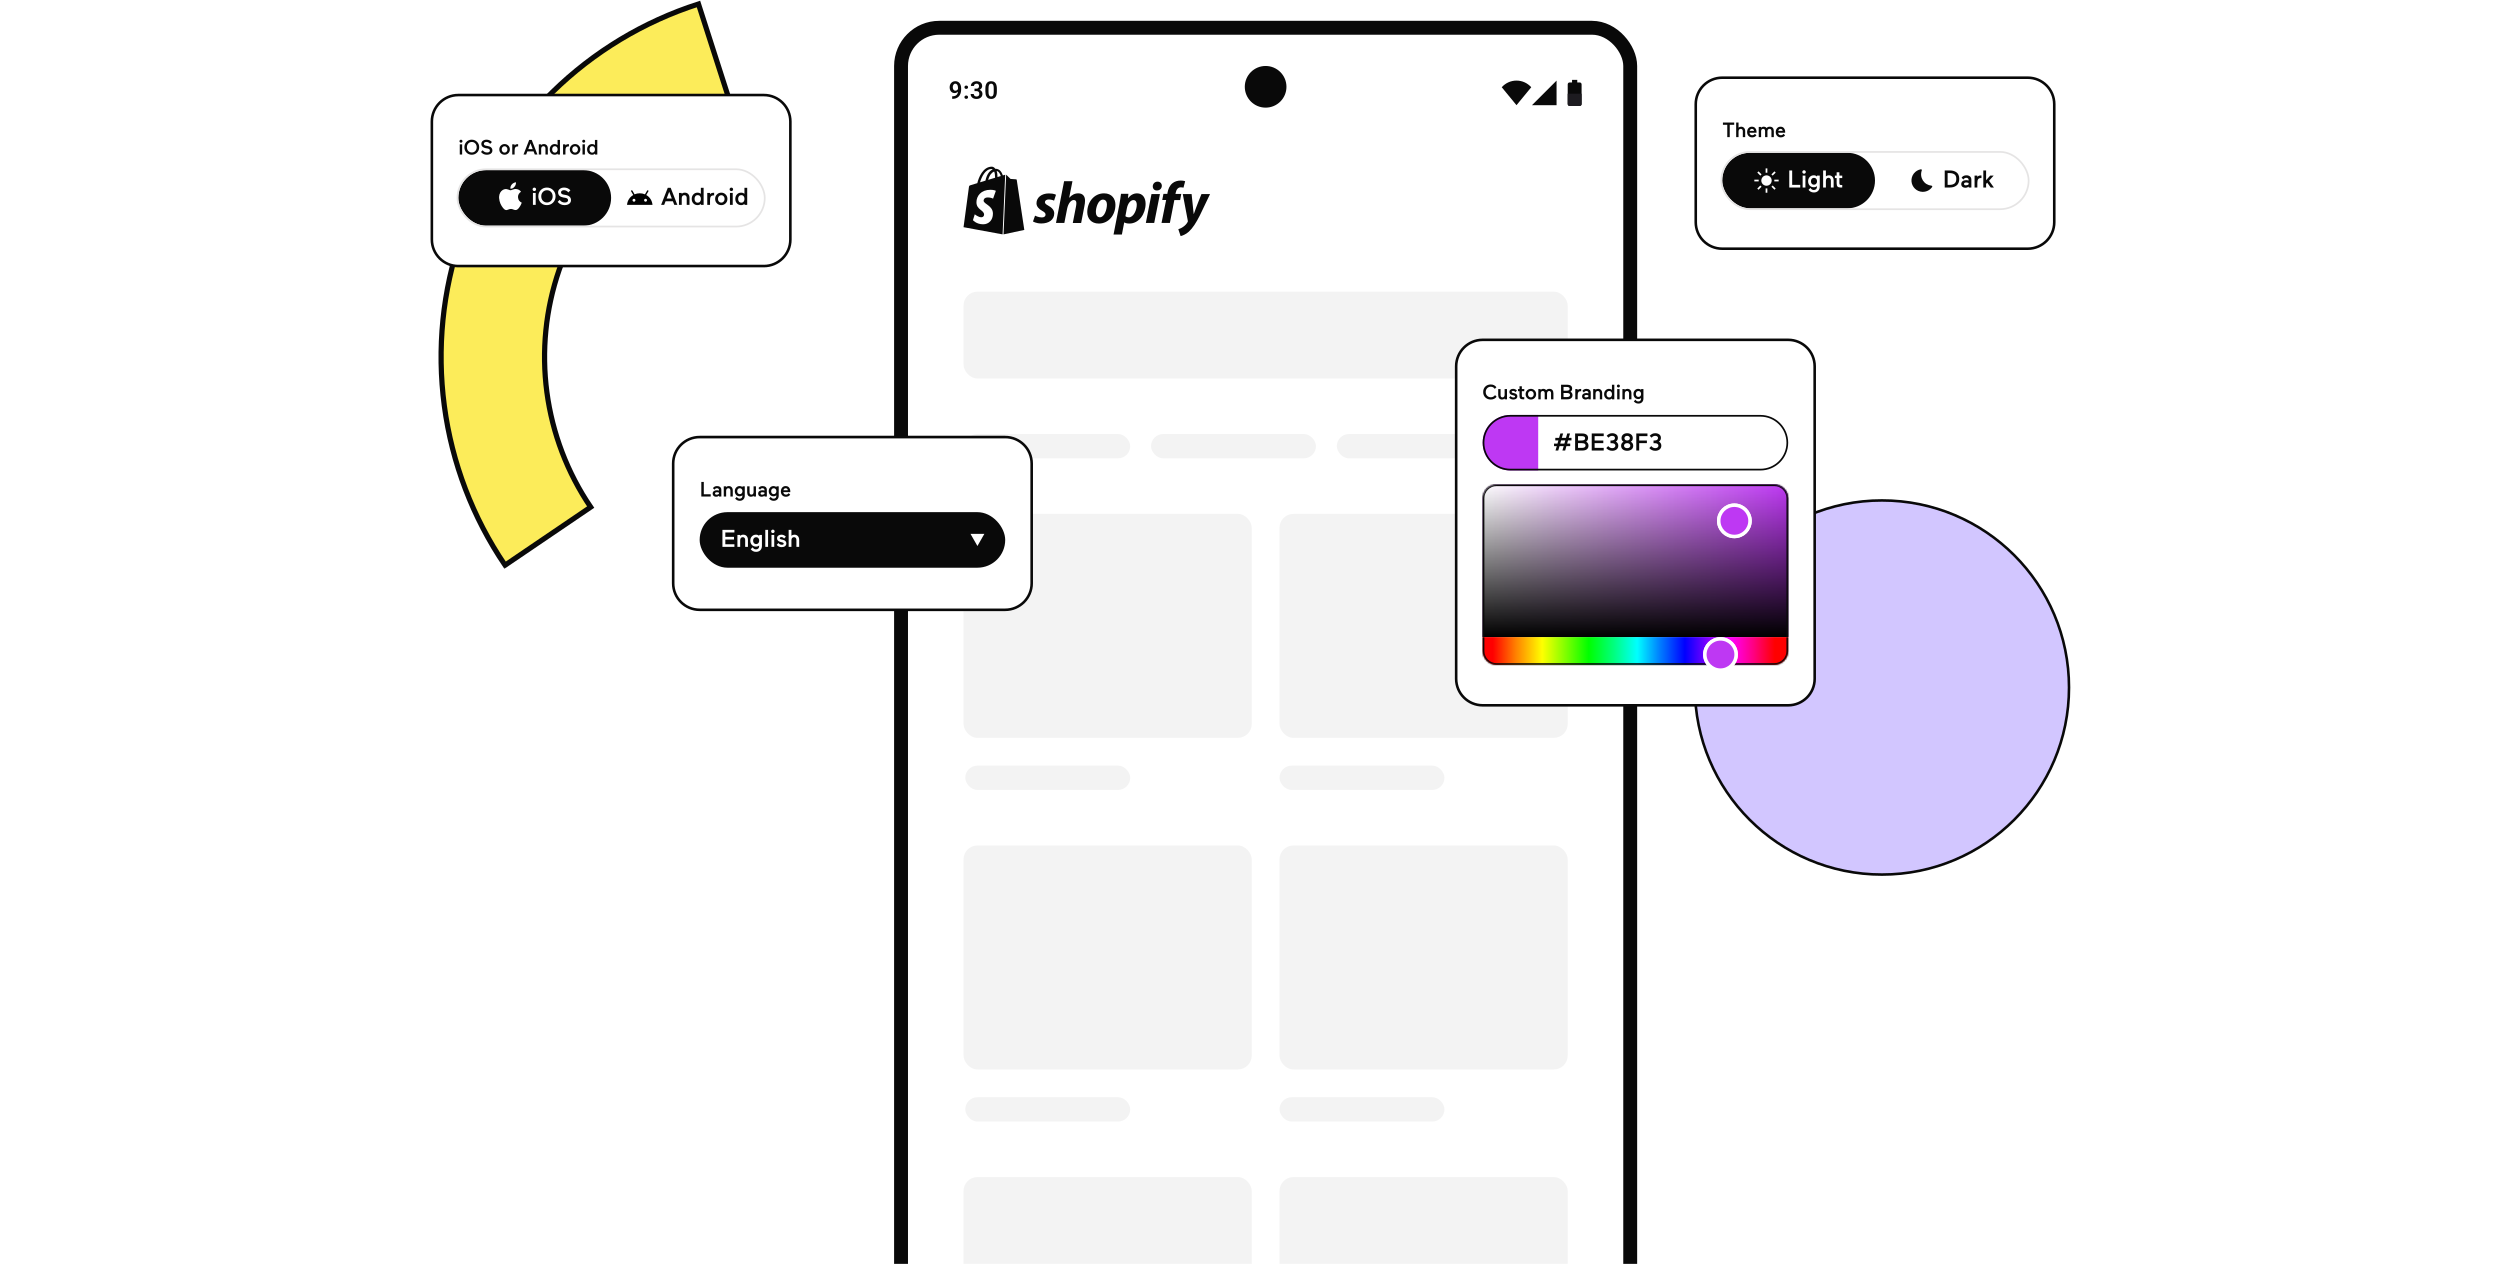 <svg width="1440" height="728" viewBox="0 0 1440 728" fill="none" xmlns="http://www.w3.org/2000/svg">
<g clip-path="url(#clip0_9143_194966)">
<g clip-path="url(#clip1_9143_194966)">
<rect x="523" y="20" width="412" height="892" rx="18" fill="white"/>
<path d="M548.463 55.462H548.593C549.181 55.462 549.677 55.387 550.083 55.236C550.493 55.086 550.824 54.874 551.074 54.601C551.329 54.323 551.514 53.992 551.628 53.609C551.746 53.222 551.806 52.794 551.806 52.324V50.52C551.806 50.137 551.767 49.802 551.689 49.515C551.612 49.223 551.503 48.979 551.361 48.783C551.225 48.587 551.063 48.441 550.876 48.346C550.689 48.245 550.489 48.195 550.274 48.195C550.037 48.195 549.828 48.25 549.646 48.359C549.463 48.469 549.308 48.619 549.181 48.81C549.058 48.997 548.962 49.214 548.894 49.46C548.83 49.706 548.798 49.966 548.798 50.239C548.798 50.504 548.827 50.757 548.887 50.998C548.951 51.24 549.044 51.454 549.167 51.641C549.295 51.828 549.454 51.976 549.646 52.085C549.837 52.19 550.06 52.242 550.315 52.242C550.557 52.242 550.776 52.197 550.972 52.105C551.172 52.01 551.345 51.884 551.491 51.73C551.637 51.57 551.749 51.395 551.826 51.203C551.908 51.007 551.954 50.809 551.963 50.608L552.599 50.882C552.599 51.215 552.528 51.543 552.387 51.866C552.25 52.19 552.056 52.484 551.806 52.748C551.56 53.008 551.272 53.217 550.944 53.377C550.616 53.532 550.263 53.609 549.885 53.609C549.415 53.609 549.001 53.523 548.641 53.35C548.281 53.176 547.978 52.937 547.731 52.632C547.49 52.322 547.308 51.967 547.185 51.565C547.062 51.16 547 50.727 547 50.267C547 49.788 547.075 49.339 547.226 48.92C547.376 48.496 547.592 48.125 547.875 47.806C548.162 47.482 548.508 47.229 548.914 47.047C549.32 46.86 549.775 46.767 550.281 46.767C550.805 46.767 551.272 46.869 551.683 47.074C552.093 47.279 552.441 47.564 552.729 47.929C553.016 48.289 553.234 48.715 553.385 49.207C553.54 49.699 553.617 50.237 553.617 50.82V51.456C553.617 52.071 553.556 52.655 553.433 53.206C553.31 53.758 553.12 54.261 552.865 54.717C552.61 55.172 552.284 55.567 551.888 55.899C551.496 56.232 551.026 56.49 550.479 56.672C549.937 56.85 549.317 56.938 548.62 56.938H548.463V55.462Z" fill="#090909"/>
<path d="M555.514 55.981C555.514 55.708 555.607 55.478 555.794 55.291C555.981 55.104 556.234 55.011 556.553 55.011C556.872 55.011 557.125 55.104 557.312 55.291C557.499 55.478 557.592 55.708 557.592 55.981C557.592 56.25 557.499 56.478 557.312 56.665C557.125 56.847 556.872 56.938 556.553 56.938C556.234 56.938 555.981 56.847 555.794 56.665C555.607 56.478 555.514 56.25 555.514 55.981ZM555.521 50.246C555.521 49.973 555.614 49.742 555.801 49.556C555.988 49.369 556.241 49.275 556.56 49.275C556.879 49.275 557.132 49.369 557.319 49.556C557.506 49.742 557.599 49.973 557.599 50.246C557.599 50.515 557.506 50.743 557.319 50.93C557.132 51.112 556.879 51.203 556.56 51.203C556.241 51.203 555.988 51.112 555.801 50.93C555.614 50.743 555.521 50.515 555.521 50.246Z" fill="#090909"/>
<path d="M561.307 51.087H562.326C562.686 51.087 562.982 51.025 563.215 50.902C563.452 50.775 563.627 50.602 563.741 50.383C563.859 50.16 563.919 49.902 563.919 49.61C563.919 49.323 563.866 49.075 563.761 48.865C563.657 48.651 563.497 48.487 563.283 48.373C563.073 48.255 562.804 48.195 562.476 48.195C562.212 48.195 561.968 48.248 561.745 48.352C561.526 48.457 561.351 48.608 561.218 48.804C561.091 48.995 561.027 49.225 561.027 49.494H559.216C559.216 48.956 559.357 48.485 559.639 48.079C559.926 47.669 560.314 47.348 560.801 47.115C561.289 46.883 561.834 46.767 562.435 46.767C563.092 46.767 563.666 46.876 564.158 47.095C564.655 47.309 565.04 47.626 565.313 48.045C565.591 48.464 565.73 48.984 565.73 49.603C565.73 49.9 565.66 50.196 565.518 50.492C565.382 50.784 565.179 51.048 564.91 51.285C564.646 51.518 564.32 51.707 563.932 51.852C563.55 51.994 563.11 52.065 562.613 52.065H561.307V51.087ZM561.307 52.481V51.518H562.613C563.174 51.518 563.659 51.584 564.069 51.716C564.484 51.843 564.826 52.026 565.094 52.263C565.363 52.495 565.562 52.766 565.689 53.076C565.821 53.386 565.887 53.719 565.887 54.074C565.887 54.539 565.801 54.954 565.628 55.318C565.454 55.678 565.211 55.984 564.896 56.234C564.586 56.485 564.222 56.676 563.802 56.809C563.383 56.936 562.93 57 562.442 57C562.018 57 561.606 56.943 561.205 56.829C560.808 56.711 560.451 56.535 560.132 56.303C559.813 56.066 559.56 55.77 559.373 55.414C559.186 55.054 559.092 54.637 559.092 54.163H560.904C560.904 54.437 560.97 54.68 561.102 54.895C561.239 55.109 561.426 55.277 561.663 55.4C561.904 55.519 562.176 55.578 562.476 55.578C562.809 55.578 563.094 55.519 563.331 55.4C563.572 55.277 563.757 55.104 563.884 54.881C564.012 54.653 564.076 54.382 564.076 54.067C564.076 53.694 564.005 53.391 563.864 53.158C563.723 52.926 563.52 52.755 563.256 52.645C562.996 52.536 562.686 52.481 562.326 52.481H561.307Z" fill="#090909"/>
<path d="M574.196 51.032V52.707C574.196 53.473 574.119 54.127 573.964 54.669C573.809 55.211 573.586 55.656 573.294 56.002C573.002 56.344 572.654 56.597 572.248 56.761C571.843 56.92 571.391 57 570.895 57C570.498 57 570.129 56.95 569.787 56.85C569.445 56.745 569.138 56.585 568.864 56.371C568.595 56.152 568.363 55.874 568.167 55.537C567.976 55.2 567.828 54.797 567.723 54.327C567.622 53.858 567.572 53.318 567.572 52.707V51.032C567.572 50.267 567.65 49.615 567.805 49.077C567.964 48.539 568.19 48.1 568.482 47.758C568.773 47.416 569.122 47.168 569.527 47.013C569.933 46.853 570.384 46.773 570.881 46.773C571.282 46.773 571.651 46.824 571.988 46.924C572.33 47.024 572.635 47.181 572.904 47.395C573.178 47.605 573.41 47.879 573.602 48.216C573.793 48.548 573.939 48.95 574.039 49.419C574.144 49.884 574.196 50.422 574.196 51.032ZM572.392 52.953V50.779C572.392 50.397 572.369 50.064 572.323 49.781C572.282 49.494 572.221 49.25 572.139 49.05C572.057 48.849 571.954 48.688 571.831 48.565C571.708 48.437 571.567 48.343 571.407 48.284C571.248 48.225 571.072 48.195 570.881 48.195C570.644 48.195 570.432 48.243 570.245 48.339C570.058 48.43 569.901 48.576 569.774 48.776C569.646 48.977 569.548 49.243 569.48 49.576C569.416 49.904 569.384 50.305 569.384 50.779V52.953C569.384 53.336 569.404 53.671 569.445 53.958C569.491 54.245 569.555 54.491 569.637 54.696C569.723 54.901 569.826 55.07 569.944 55.202C570.067 55.33 570.209 55.425 570.368 55.489C570.528 55.548 570.703 55.578 570.895 55.578C571.136 55.578 571.348 55.53 571.53 55.435C571.717 55.339 571.874 55.188 572.002 54.983C572.13 54.774 572.225 54.503 572.289 54.17C572.358 53.833 572.392 53.427 572.392 52.953Z" fill="#090909"/>
<path d="M873.5 46.417C870.1 46.417 867.125 47.904 865 50.242L873.5 60.584L882 50.242C879.875 47.904 876.9 46.417 873.5 46.417Z" fill="#090909"/>
<path d="M896.581 46.417L882.414 60.584H896.581V46.417V46.417Z" fill="#090909"/>
<path d="M908.5 46H905.5V47.5H904C903.448 47.5 903 48.004 903 48.625V59.875C903 60.496 903.448 61 904 61H910C910.552 61 911 60.496 911 59.875V48.625C911 48.004 910.552 47.5 910 47.5H908.5V46Z" fill="#090909"/>
<path d="M903 54C903 54.583 903 59.367 903 59.95C903 60.53 903.448 61 904 61H910C910.552 61 911 60.53 911 59.95C911 59.367 911 54.583 911 54H903Z" fill="#1D1B20"/>
<path fill-rule="evenodd" clip-rule="evenodd" d="M729 38C722.373 38 717 43.373 717 50C717 56.627 722.373 62 729 62C735.627 62 741 56.627 741 50C741 43.373 735.627 38 729 38Z" fill="#090909"/>
<rect x="-590" y="-703" width="7756" height="8482" stroke="#37D059" stroke-width="20"/>
</g>
<rect x="519" y="16" width="420" height="900" rx="22" stroke="#090909" stroke-width="8"/>
<rect x="555" y="168" width="348" height="50" rx="8" fill="#F3F3F3"/>
<rect x="555" y="296" width="166" height="129" rx="8" fill="#F3F3F3"/>
<rect x="555" y="487" width="166" height="129" rx="8" fill="#F3F3F3"/>
<rect x="555" y="678" width="166" height="129" rx="8" fill="#F3F3F3"/>
<rect x="737" y="296" width="166" height="129" rx="8" fill="#F3F3F3"/>
<rect x="737" y="487" width="166" height="129" rx="8" fill="#F3F3F3"/>
<rect x="737" y="678" width="166" height="129" rx="8" fill="#F3F3F3"/>
<rect x="556" y="250" width="95" height="14" rx="7" fill="#F3F3F3"/>
<rect x="556" y="441" width="95" height="14" rx="7" fill="#F3F3F3"/>
<rect x="556" y="632" width="95" height="14" rx="7" fill="#F3F3F3"/>
<rect x="737" y="441" width="95" height="14" rx="7" fill="#F3F3F3"/>
<rect x="737" y="632" width="95" height="14" rx="7" fill="#F3F3F3"/>
<rect x="663" y="250" width="95" height="14" rx="7" fill="#F3F3F3"/>
<rect x="770" y="250" width="95" height="14" rx="7" fill="#F3F3F3"/>
<path d="M603.758 118.416C602.52 117.746 601.876 117.21 601.876 116.452C601.876 115.514 602.749 114.89 604.123 114.89C605.729 114.89 607.149 115.559 607.149 115.559L608.249 112.212C608.249 112.212 607.241 111.409 604.169 111.409C599.951 111.409 597.017 113.774 597.017 117.077C597.017 118.951 598.393 120.379 600.227 121.406C601.695 122.209 602.244 122.789 602.244 123.637C602.244 124.53 601.511 125.244 600.135 125.244C598.118 125.244 596.192 124.217 596.192 124.217L595 127.565C595 127.565 596.79 128.725 599.77 128.725C604.123 128.725 607.241 126.628 607.241 122.879C607.241 120.87 605.637 119.442 603.758 118.416ZM621.085 111.364C618.93 111.364 617.28 112.346 615.95 113.863L615.858 113.819L617.74 104.357H612.924L608.249 128.413H613.062L614.668 120.201C615.309 117.077 616.959 115.202 618.473 115.202C619.573 115.202 619.984 115.916 619.984 116.943C619.984 117.612 619.892 118.371 619.754 119.04L617.921 128.457H622.737L624.616 118.728C624.843 117.701 624.981 116.496 624.981 115.649C625.027 112.971 623.607 111.364 621.085 111.364ZM635.937 111.364C630.116 111.364 626.265 116.496 626.265 122.165C626.265 125.824 628.558 128.77 632.912 128.77C638.641 128.77 642.494 123.771 642.494 117.969C642.494 114.577 640.477 111.364 635.937 111.364ZM633.555 125.155C631.903 125.155 631.216 123.771 631.216 122.075C631.216 119.398 632.636 114.979 635.296 114.979C636.992 114.979 637.589 116.407 637.589 117.791C637.589 120.736 636.121 125.155 633.555 125.155ZM654.87 111.364C651.615 111.364 649.781 114.176 649.781 114.176H649.69L649.965 111.632H645.701C645.474 113.328 645.106 115.916 644.739 117.88L641.394 135.107H646.207L647.537 128.145H647.626C647.626 128.145 648.635 128.77 650.471 128.77C656.155 128.77 659.867 123.102 659.867 117.389C659.867 114.22 658.401 111.364 654.87 111.364ZM650.241 125.2C649.003 125.2 648.224 124.53 648.224 124.53L649.049 120.112C649.598 117.166 651.204 115.247 652.853 115.247C654.321 115.247 654.778 116.586 654.778 117.835C654.824 120.87 652.945 125.2 650.241 125.2ZM666.743 104.625C665.186 104.625 663.993 105.83 663.993 107.347C663.993 108.731 664.91 109.713 666.286 109.713H666.378C667.89 109.713 669.174 108.731 669.22 106.99C669.174 105.607 668.211 104.625 666.743 104.625ZM660.005 128.413H664.818L668.119 111.766H663.26L660.005 128.413ZM680.403 111.721H677.059L677.242 110.918C677.516 109.311 678.524 107.883 680.13 107.883C681.001 107.883 681.688 108.106 681.688 108.106L682.65 104.401C682.65 104.401 681.826 104 680.038 104C678.34 104 676.599 104.491 675.317 105.562C673.665 106.945 672.886 108.909 672.519 110.873L672.383 111.676H670.137L669.447 115.202H671.694L669.036 128.413H673.849L676.415 115.247H679.763L680.403 111.721ZM692.049 111.766C692.049 111.766 689.023 119.174 687.647 123.236H687.555C687.463 121.941 686.363 111.766 686.363 111.766H681.277L684.164 127.074C684.256 127.431 684.21 127.609 684.073 127.877C683.521 128.948 682.558 129.975 681.458 130.689C680.541 131.358 679.533 131.76 678.708 132.028L680.038 136C681.001 135.777 683.064 135.018 684.759 133.456C686.96 131.448 688.978 128.323 691.087 124.128L697 111.766H692.049Z" fill="#090909"/>
<path d="M578.028 135L590 132.436C590 132.436 585.687 103.782 585.641 103.602C585.595 103.422 585.46 103.287 585.276 103.287C585.138 103.287 582.064 103.062 582.064 103.062L579.724 100.768C579.678 100.723 579.586 100.678 579.543 100.633L578.028 135ZM578.991 100.633C578.945 100.633 578.899 100.633 578.853 100.678C578.807 100.678 578.396 100.813 577.66 101.038C576.972 99.014 575.687 97.215 573.487 97.215H573.304C572.706 96.36 571.926 96 571.285 96C566.147 96 563.671 102.298 562.936 105.491C560.963 106.076 559.543 106.526 559.359 106.571C558.258 106.931 558.212 106.931 558.074 107.966C557.936 108.775 555 130.862 555 130.862L577.478 135L578.991 100.633ZM573.166 102.163V102.388C571.926 102.748 570.552 103.197 569.175 103.602C569.954 100.723 571.377 99.329 572.616 98.789C572.982 99.554 573.166 100.678 573.166 102.163ZM571.147 97.35C571.377 97.35 571.607 97.439 571.788 97.574C570.138 98.339 568.396 100.228 567.616 104.052C566.515 104.367 565.46 104.727 564.497 104.997C565.368 102.118 567.432 97.35 571.147 97.35ZM572.018 114.398C572.018 114.398 570.687 113.723 569.083 113.723C566.696 113.723 566.561 115.208 566.561 115.568C566.561 117.592 571.926 118.356 571.926 123.08C571.926 126.813 569.497 129.197 566.285 129.197C562.386 129.197 560.414 126.813 560.414 126.813L561.469 123.44C561.469 123.44 563.533 125.149 565.23 125.149C566.377 125.149 566.834 124.294 566.834 123.619C566.834 120.965 562.432 120.876 562.432 116.512C562.432 112.869 565.092 109.315 570.506 109.315C572.57 109.315 573.623 109.9 573.623 109.9L572.018 114.398ZM574.083 98.519C575.23 98.654 575.963 99.914 576.469 101.398C575.917 101.578 575.23 101.758 574.543 101.983V101.578C574.543 100.318 574.359 99.329 574.083 98.519Z" fill="#090909"/>
<path d="M976.25 396C976.25 455.509 1024.49 503.75 1084 503.75C1143.51 503.75 1191.75 455.509 1191.75 396C1191.75 336.491 1143.51 288.25 1084 288.25C1024.49 288.25 976.25 336.491 976.25 396Z" fill="#D2C6FF" stroke="#090909" stroke-width="1.5"/>
<mask id="path-27-outside-1_9143_194966" maskUnits="userSpaceOnUse" x="168.384" y="-7.769" width="351.885" height="335.662" fill="black">
<rect fill="white" x="168.384" y="-7.769" width="351.885" height="335.662"/>
<path d="M290.916 325.546C272.283 298.088 260.305 266.666 255.932 233.772C251.559 200.879 254.911 167.418 265.723 136.046C276.535 104.674 294.509 76.253 318.219 53.037C341.929 29.822 370.723 12.451 402.316 2.302L420.541 59.041C397.764 66.358 377.005 78.881 359.912 95.618C342.818 112.355 329.86 132.846 322.065 155.463C314.27 178.081 311.853 202.204 315.006 225.919C318.159 249.634 326.794 272.288 340.227 292.083L290.916 325.546Z"/>
</mask>
<path d="M290.916 325.546C272.283 298.088 260.305 266.666 255.932 233.772C251.559 200.879 254.911 167.418 265.723 136.046C276.535 104.674 294.509 76.253 318.219 53.037C341.929 29.822 370.723 12.451 402.316 2.302L420.541 59.041C397.764 66.358 377.005 78.881 359.912 95.618C342.818 112.355 329.86 132.846 322.065 155.463C314.27 178.081 311.853 202.204 315.006 225.919C318.159 249.634 326.794 272.288 340.227 292.083L290.916 325.546Z" fill="#FCEC5A"/>
<path d="M290.916 325.546C272.283 298.088 260.305 266.666 255.932 233.772C251.559 200.879 254.911 167.418 265.723 136.046C276.535 104.674 294.509 76.253 318.219 53.037C341.929 29.822 370.723 12.451 402.316 2.302L420.541 59.041C397.764 66.358 377.005 78.881 359.912 95.618C342.818 112.355 329.86 132.846 322.065 155.463C314.27 178.081 311.853 202.204 315.006 225.919C318.159 249.634 326.794 272.288 340.227 292.083L290.916 325.546Z" stroke="#090909" stroke-width="3" mask="url(#path-27-outside-1_9143_194966)"/>
<path d="M976.75 60C976.75 51.578 983.578 44.75 992 44.75H1168C1176.42 44.75 1183.25 51.578 1183.25 60V128C1183.25 136.422 1176.42 143.25 1168 143.25H992C983.578 143.25 976.75 136.422 976.75 128V60Z" fill="white"/>
<path d="M976.75 60C976.75 51.578 983.578 44.75 992 44.75H1168C1176.42 44.75 1183.25 51.578 1183.25 60V128C1183.25 136.422 1176.42 143.25 1168 143.25H992C983.578 143.25 976.75 136.422 976.75 128V60Z" stroke="#090909" stroke-width="1.5"/>
<path d="M992.408 71.884V70.588H998.9V71.884H996.332V79H994.904V71.884H992.408ZM1001.4 75.748V79H1000.03V70.588H1001.4V73.528C1001.79 73.16 1002.28 72.976 1002.86 72.976C1003.58 72.976 1004.15 73.208 1004.58 73.672C1005.01 74.136 1005.23 74.772 1005.23 75.58V79H1003.86V75.58C1003.86 75.164 1003.76 74.832 1003.55 74.584C1003.34 74.336 1003.06 74.212 1002.7 74.212C1002.29 74.212 1001.97 74.348 1001.74 74.62C1001.51 74.892 1001.4 75.268 1001.4 75.748ZM1011.76 75.988L1011.75 76.468H1007.73C1007.76 76.908 1007.92 77.256 1008.2 77.512C1008.48 77.768 1008.84 77.896 1009.28 77.896C1009.91 77.896 1010.42 77.62 1010.79 77.068L1011.72 77.932C1011.09 78.732 1010.28 79.132 1009.28 79.132C1008.39 79.132 1007.68 78.852 1007.14 78.292C1006.6 77.724 1006.33 76.992 1006.33 76.096C1006.33 75.224 1006.58 74.484 1007.07 73.876C1007.58 73.276 1008.24 72.976 1009.08 72.976C1009.96 72.976 1010.63 73.272 1011.08 73.864C1011.54 74.456 1011.76 75.164 1011.76 75.988ZM1009.09 74.224C1008.74 74.224 1008.46 74.332 1008.24 74.548C1008.02 74.764 1007.88 75.04 1007.8 75.376H1010.31C1010.3 75.048 1010.2 74.776 1009.99 74.56C1009.78 74.336 1009.48 74.224 1009.09 74.224ZM1018.05 79H1016.69V75.484C1016.69 75.092 1016.6 74.784 1016.41 74.56C1016.21 74.328 1015.95 74.212 1015.61 74.212C1015.23 74.212 1014.93 74.34 1014.71 74.596C1014.51 74.852 1014.4 75.204 1014.4 75.652V79H1013.03V73.12H1014.38V73.636C1014.75 73.196 1015.25 72.976 1015.9 72.976C1016.63 72.976 1017.18 73.232 1017.55 73.744C1018 73.232 1018.61 72.976 1019.38 72.976C1020.15 72.976 1020.73 73.2 1021.12 73.648C1021.52 74.088 1021.72 74.732 1021.72 75.58V79H1020.35V75.484C1020.35 75.092 1020.26 74.784 1020.07 74.56C1019.87 74.328 1019.61 74.212 1019.27 74.212C1018.89 74.212 1018.59 74.344 1018.37 74.608C1018.16 74.864 1018.05 75.212 1018.05 75.652V79ZM1028.26 75.988L1028.25 76.468H1024.23C1024.26 76.908 1024.41 77.256 1024.69 77.512C1024.97 77.768 1025.33 77.896 1025.77 77.896C1026.41 77.896 1026.91 77.62 1027.29 77.068L1028.21 77.932C1027.59 78.732 1026.77 79.132 1025.77 79.132C1024.89 79.132 1024.17 78.852 1023.64 78.292C1023.09 77.724 1022.82 76.992 1022.82 76.096C1022.82 75.224 1023.07 74.484 1023.57 73.876C1024.07 73.276 1024.74 72.976 1025.57 72.976C1026.46 72.976 1027.13 73.272 1027.57 73.864C1028.03 74.456 1028.26 75.164 1028.26 75.988ZM1025.58 74.224C1025.24 74.224 1024.95 74.332 1024.73 74.548C1024.51 74.764 1024.37 75.04 1024.3 75.376H1026.81C1026.8 75.048 1026.69 74.776 1026.48 74.56C1026.27 74.336 1025.97 74.224 1025.58 74.224Z" fill="#090909"/>
<g clip-path="url(#clip2_9143_194966)">
<rect x="992" y="88" width="176" height="32" rx="16" fill="white"/>
<path d="M992 104C992 95.163 999.163 88 1008 88H1064C1072.84 88 1080 95.163 1080 104C1080 112.837 1072.84 120 1064 120H1008C999.163 120 992 112.837 992 104Z" fill="#090909"/>
<g clip-path="url(#clip3_9143_194966)">
<path d="M1018 97H1017V99.5H1018V97Z" fill="white"/>
<path d="M1022.1 98.696L1020.34 100.449L1021.05 101.156L1022.8 99.403L1022.1 98.696Z" fill="white"/>
<path d="M1024.5 103.5H1022V104.5H1024.5V103.5Z" fill="white"/>
<path d="M1021.05 106.844L1020.34 107.551L1022.1 109.304L1022.8 108.597L1021.05 106.844Z" fill="white"/>
<path d="M1018 108.5H1017V111H1018V108.5Z" fill="white"/>
<path d="M1013.95 106.843L1012.2 108.596L1012.9 109.303L1014.66 107.55L1013.95 106.843Z" fill="white"/>
<path d="M1013 103.5H1010.5V104.5H1013V103.5Z" fill="white"/>
<path d="M1012.9 98.697L1012.2 99.404L1013.95 101.157L1014.66 100.45L1012.9 98.697Z" fill="white"/>
<path d="M1017.5 101C1016.91 101 1016.33 101.176 1015.83 101.506C1015.34 101.835 1014.96 102.304 1014.73 102.852C1014.5 103.4 1014.44 104.003 1014.56 104.585C1014.67 105.167 1014.96 105.702 1015.38 106.121C1015.8 106.541 1016.33 106.827 1016.91 106.942C1017.5 107.058 1018.1 106.999 1018.65 106.772C1019.2 106.545 1019.66 106.16 1019.99 105.667C1020.32 105.173 1020.5 104.593 1020.5 104C1020.5 103.204 1020.18 102.441 1019.62 101.879C1019.06 101.316 1018.3 101 1017.5 101Z" fill="white"/>
</g>
<path d="M1036.93 108H1030.62V98.186H1032.29V106.488H1036.93V108ZM1039.92 108H1038.32V101.14H1039.92V108ZM1039.14 100.062C1038.86 100.062 1038.62 99.964 1038.42 99.768C1038.23 99.572 1038.13 99.334 1038.13 99.054C1038.13 98.774 1038.23 98.541 1038.42 98.354C1038.62 98.158 1038.86 98.06 1039.14 98.06C1039.42 98.06 1039.65 98.158 1039.85 98.354C1040.05 98.541 1040.14 98.774 1040.14 99.054C1040.14 99.334 1040.05 99.572 1039.85 99.768C1039.65 99.964 1039.42 100.062 1039.14 100.062ZM1041.71 109.344L1042.86 108.252C1043.29 109.045 1043.92 109.442 1044.76 109.442C1045.32 109.442 1045.77 109.274 1046.09 108.938C1046.42 108.611 1046.58 108.14 1046.58 107.524V107.174C1046.1 107.622 1045.49 107.846 1044.75 107.846C1043.79 107.846 1043 107.524 1042.38 106.88C1041.78 106.217 1041.47 105.396 1041.47 104.416C1041.47 103.417 1041.78 102.596 1042.4 101.952C1043.01 101.299 1043.8 100.972 1044.75 100.972C1045.5 100.972 1046.13 101.215 1046.61 101.7V101.14H1048.18V107.44C1048.18 108.467 1047.87 109.297 1047.25 109.932C1046.64 110.557 1045.82 110.87 1044.79 110.87C1044.03 110.87 1043.39 110.707 1042.87 110.38C1042.35 110.044 1041.96 109.699 1041.71 109.344ZM1043.57 102.988C1043.26 103.352 1043.1 103.828 1043.1 104.416C1043.1 105.004 1043.26 105.48 1043.57 105.844C1043.89 106.208 1044.31 106.39 1044.85 106.39C1045.38 106.39 1045.8 106.208 1046.12 105.844C1046.45 105.48 1046.61 105.004 1046.61 104.416C1046.61 103.828 1046.45 103.352 1046.12 102.988C1045.8 102.615 1045.38 102.428 1044.85 102.428C1044.31 102.428 1043.89 102.615 1043.57 102.988ZM1051.71 104.206V108H1050.12V98.186H1051.71V101.616C1052.17 101.187 1052.74 100.972 1053.42 100.972C1054.25 100.972 1054.92 101.243 1055.42 101.784C1055.93 102.325 1056.18 103.067 1056.18 104.01V108H1054.58V104.01C1054.58 103.525 1054.46 103.137 1054.22 102.848C1053.98 102.559 1053.64 102.414 1053.22 102.414C1052.75 102.414 1052.38 102.573 1052.1 102.89C1051.84 103.207 1051.71 103.646 1051.71 104.206ZM1060.28 108.014C1059.39 108.014 1058.77 107.832 1058.43 107.468C1058.08 107.104 1057.91 106.474 1057.91 105.578V102.568H1056.9V101.14H1057.91V99.222H1059.49V101.14H1061.13V102.568H1059.49V105.34C1059.49 105.835 1059.57 106.166 1059.72 106.334C1059.87 106.502 1060.16 106.586 1060.61 106.586L1061.13 106.558V107.986C1060.85 108.005 1060.57 108.014 1060.28 108.014Z" fill="white"/>
<g clip-path="url(#clip4_9143_194966)">
<path d="M1106.49 97.5C1106.46 97.5 1106.43 97.503 1106.4 97.508C1104.81 97.791 1103.38 98.653 1102.38 99.927C1101.39 101.203 1100.9 102.8 1101.02 104.414C1101.13 106.027 1101.84 107.541 1103 108.664C1104.16 109.788 1105.7 110.441 1107.32 110.499C1107.4 110.502 1107.48 110.499 1107.56 110.499C1108.61 110.499 1109.64 110.247 1110.58 109.764C1111.51 109.28 1112.31 108.579 1112.91 107.721C1112.96 107.647 1112.99 107.561 1112.99 107.473C1113 107.384 1112.98 107.296 1112.94 107.217C1112.9 107.137 1112.84 107.07 1112.77 107.021C1112.69 106.972 1112.61 106.944 1112.52 106.939C1111.52 106.851 1110.56 106.535 1109.7 106.015C1108.84 105.494 1108.12 104.784 1107.58 103.938C1107.04 103.093 1106.7 102.135 1106.59 101.138C1106.48 100.141 1106.6 99.132 1106.94 98.19C1106.97 98.115 1106.98 98.033 1106.98 97.953C1106.97 97.873 1106.94 97.795 1106.9 97.728C1106.85 97.66 1106.79 97.605 1106.72 97.565C1106.65 97.525 1106.57 97.503 1106.49 97.5Z" fill="#090909"/>
</g>
<path d="M1123.23 108H1120.16V98.186H1123.23C1124.67 98.186 1125.88 98.527 1126.85 99.208C1127.97 99.973 1128.53 101.247 1128.53 103.03C1128.53 104.831 1127.97 106.129 1126.85 106.922C1125.86 107.641 1124.66 108 1123.23 108ZM1122.91 99.698H1121.83V106.488H1122.92C1124.05 106.488 1124.95 106.264 1125.64 105.816C1126.43 105.293 1126.83 104.365 1126.83 103.03C1126.83 101.723 1126.43 100.832 1125.64 100.356C1124.94 99.917 1124.03 99.698 1122.91 99.698ZM1131.99 108.154C1131.32 108.154 1130.77 107.967 1130.33 107.594C1129.9 107.211 1129.68 106.703 1129.68 106.068C1129.68 105.34 1129.94 104.775 1130.46 104.374C1130.98 103.973 1131.67 103.772 1132.53 103.772C1132.96 103.772 1133.42 103.851 1133.92 104.01V103.548C1133.92 103.212 1133.79 102.941 1133.54 102.736C1133.29 102.521 1132.97 102.414 1132.57 102.414C1131.86 102.414 1131.31 102.745 1130.95 103.408L1129.87 102.4C1130.12 101.943 1130.49 101.593 1130.98 101.35C1131.47 101.098 1132.01 100.972 1132.59 100.972C1133.49 100.972 1134.21 101.196 1134.73 101.644C1135.25 102.092 1135.51 102.731 1135.51 103.562V108H1133.95V107.468C1133.43 107.925 1132.78 108.154 1131.99 108.154ZM1131.27 105.956C1131.27 106.189 1131.36 106.381 1131.54 106.53C1131.72 106.679 1131.98 106.754 1132.31 106.754C1132.98 106.754 1133.52 106.558 1133.92 106.166V105.382C1133.41 105.195 1132.94 105.102 1132.49 105.102C1132.12 105.102 1131.82 105.177 1131.59 105.326C1131.38 105.475 1131.27 105.685 1131.27 105.956ZM1141.32 101.056V102.568C1141.27 102.559 1141.19 102.554 1141.06 102.554C1140.29 102.554 1139.74 102.769 1139.43 103.198C1139.11 103.627 1138.95 104.332 1138.95 105.312V108H1137.35V101.14H1138.92V101.882C1139.39 101.322 1140.08 101.042 1141.01 101.042C1141.14 101.042 1141.24 101.047 1141.32 101.056ZM1143.99 108H1142.39V98.186H1143.99V103.8L1146.37 101.14H1148.36L1145.68 104.108L1148.48 108H1146.66L1144.62 105.214L1143.99 105.928V108Z" fill="#090909"/>
</g>
<rect x="991.5" y="87.5" width="177" height="33" rx="16.5" stroke="#E5E4E4"/>
<path d="M387.75 267C387.75 258.578 394.578 251.75 403 251.75H579C587.422 251.75 594.25 258.578 594.25 267V336C594.25 344.422 587.422 351.25 579 351.25H403C394.578 351.25 387.75 344.422 387.75 336V267Z" fill="white"/>
<path d="M387.75 267C387.75 258.578 394.578 251.75 403 251.75H579C587.422 251.75 594.25 258.578 594.25 267V336C594.25 344.422 587.422 351.25 579 351.25H403C394.578 351.25 387.75 344.422 387.75 336V267Z" stroke="#090909" stroke-width="1.5"/>
<path d="M409.372 286H403.96V277.588H405.388V284.704H409.372V286ZM412.467 286.132C411.899 286.132 411.427 285.972 411.051 285.652C410.675 285.324 410.487 284.888 410.487 284.344C410.487 283.72 410.711 283.236 411.159 282.892C411.607 282.548 412.199 282.376 412.935 282.376C413.303 282.376 413.699 282.444 414.123 282.58V282.184C414.123 281.896 414.015 281.664 413.799 281.488C413.583 281.304 413.307 281.212 412.971 281.212C412.355 281.212 411.891 281.496 411.579 282.064L410.655 281.2C410.871 280.808 411.187 280.508 411.603 280.3C412.027 280.084 412.487 279.976 412.983 279.976C413.759 279.976 414.371 280.168 414.819 280.552C415.267 280.936 415.491 281.484 415.491 282.196V286H414.147V285.544C413.707 285.936 413.147 286.132 412.467 286.132ZM411.855 284.248C411.855 284.448 411.931 284.612 412.083 284.74C412.243 284.868 412.463 284.932 412.743 284.932C413.319 284.932 413.779 284.764 414.123 284.428V283.756C413.691 283.596 413.283 283.516 412.899 283.516C412.579 283.516 412.323 283.58 412.131 283.708C411.947 283.836 411.855 284.016 411.855 284.248ZM418.256 282.748V286H416.888V280.12H418.232V280.6C418.6 280.184 419.108 279.976 419.756 279.976C420.484 279.976 421.052 280.208 421.46 280.672C421.876 281.128 422.084 281.764 422.084 282.58V286H420.716V282.58C420.716 282.164 420.612 281.832 420.404 281.584C420.196 281.336 419.912 281.212 419.552 281.212C419.144 281.212 418.824 281.348 418.592 281.62C418.368 281.892 418.256 282.268 418.256 282.748ZM423.448 287.152L424.432 286.216C424.8 286.896 425.344 287.236 426.064 287.236C426.544 287.236 426.924 287.092 427.204 286.804C427.484 286.524 427.624 286.12 427.624 285.592V285.292C427.208 285.676 426.684 285.868 426.052 285.868C425.228 285.868 424.552 285.592 424.024 285.04C423.504 284.472 423.244 283.768 423.244 282.928C423.244 282.072 423.508 281.368 424.036 280.816C424.564 280.256 425.236 279.976 426.052 279.976C426.7 279.976 427.232 280.184 427.648 280.6V280.12H428.992V285.52C428.992 286.4 428.728 287.112 428.2 287.656C427.672 288.192 426.968 288.46 426.088 288.46C425.432 288.46 424.884 288.32 424.444 288.04C423.996 287.752 423.664 287.456 423.448 287.152ZM425.044 281.704C424.772 282.016 424.636 282.424 424.636 282.928C424.636 283.432 424.772 283.84 425.044 284.152C425.316 284.464 425.68 284.62 426.136 284.62C426.592 284.62 426.956 284.464 427.228 284.152C427.508 283.84 427.648 283.432 427.648 282.928C427.648 282.424 427.508 282.016 427.228 281.704C426.956 281.384 426.592 281.224 426.136 281.224C425.68 281.224 425.316 281.384 425.044 281.704ZM430.368 280.12H431.736V283.636C431.736 284.028 431.832 284.34 432.024 284.572C432.216 284.796 432.488 284.908 432.84 284.908C433.216 284.908 433.512 284.776 433.728 284.512C433.952 284.24 434.064 283.88 434.064 283.432V280.12H435.432V286H434.088V285.52C433.712 285.928 433.204 286.132 432.564 286.132C431.892 286.132 431.356 285.904 430.956 285.448C430.564 284.984 430.368 284.348 430.368 283.54V280.12ZM438.682 286.132C438.114 286.132 437.642 285.972 437.266 285.652C436.89 285.324 436.702 284.888 436.702 284.344C436.702 283.72 436.926 283.236 437.374 282.892C437.822 282.548 438.414 282.376 439.15 282.376C439.518 282.376 439.914 282.444 440.338 282.58V282.184C440.338 281.896 440.23 281.664 440.014 281.488C439.798 281.304 439.522 281.212 439.186 281.212C438.57 281.212 438.106 281.496 437.794 282.064L436.87 281.2C437.086 280.808 437.402 280.508 437.818 280.3C438.242 280.084 438.702 279.976 439.198 279.976C439.974 279.976 440.586 280.168 441.034 280.552C441.482 280.936 441.706 281.484 441.706 282.196V286H440.362V285.544C439.922 285.936 439.362 286.132 438.682 286.132ZM438.07 284.248C438.07 284.448 438.146 284.612 438.298 284.74C438.458 284.868 438.678 284.932 438.958 284.932C439.534 284.932 439.994 284.764 440.338 284.428V283.756C439.906 283.596 439.498 283.516 439.114 283.516C438.794 283.516 438.538 283.58 438.346 283.708C438.162 283.836 438.07 284.016 438.07 284.248ZM442.998 287.152L443.982 286.216C444.35 286.896 444.894 287.236 445.614 287.236C446.094 287.236 446.474 287.092 446.754 286.804C447.034 286.524 447.174 286.12 447.174 285.592V285.292C446.758 285.676 446.234 285.868 445.602 285.868C444.778 285.868 444.102 285.592 443.574 285.04C443.054 284.472 442.794 283.768 442.794 282.928C442.794 282.072 443.058 281.368 443.586 280.816C444.114 280.256 444.786 279.976 445.602 279.976C446.25 279.976 446.782 280.184 447.198 280.6V280.12H448.542V285.52C448.542 286.4 448.278 287.112 447.75 287.656C447.222 288.192 446.518 288.46 445.638 288.46C444.982 288.46 444.434 288.32 443.994 288.04C443.546 287.752 443.214 287.456 442.998 287.152ZM444.594 281.704C444.322 282.016 444.186 282.424 444.186 282.928C444.186 283.432 444.322 283.84 444.594 284.152C444.866 284.464 445.23 284.62 445.686 284.62C446.142 284.62 446.506 284.464 446.778 284.152C447.058 283.84 447.198 283.432 447.198 282.928C447.198 282.424 447.058 282.016 446.778 281.704C446.506 281.384 446.142 281.224 445.686 281.224C445.23 281.224 444.866 281.384 444.594 281.704ZM455.21 282.988L455.198 283.468H451.178C451.21 283.908 451.366 284.256 451.646 284.512C451.926 284.768 452.286 284.896 452.726 284.896C453.358 284.896 453.862 284.62 454.238 284.068L455.162 284.932C454.538 285.732 453.726 286.132 452.726 286.132C451.838 286.132 451.126 285.852 450.59 285.292C450.046 284.724 449.774 283.992 449.774 283.096C449.774 282.224 450.022 281.484 450.518 280.876C451.022 280.276 451.69 279.976 452.522 279.976C453.41 279.976 454.078 280.272 454.526 280.864C454.982 281.456 455.21 282.164 455.21 282.988ZM452.534 281.224C452.19 281.224 451.906 281.332 451.682 281.548C451.466 281.764 451.322 282.04 451.25 282.376H453.758C453.75 282.048 453.642 281.776 453.434 281.56C453.226 281.336 452.926 281.224 452.534 281.224Z" fill="#090909"/>
<rect x="403" y="295" width="176" height="32" rx="16" fill="#090909"/>
<path d="M423.022 315H416.12V305.186H423.022V306.698H417.786V309.232H422.784V310.758H417.786V313.488H423.022V315ZM426.348 311.206V315H424.752V308.14H426.32V308.7C426.75 308.215 427.342 307.972 428.098 307.972C428.948 307.972 429.61 308.243 430.086 308.784C430.572 309.316 430.814 310.058 430.814 311.01V315H429.218V311.01C429.218 310.525 429.097 310.137 428.854 309.848C428.612 309.559 428.28 309.414 427.86 309.414C427.384 309.414 427.011 309.573 426.74 309.89C426.479 310.207 426.348 310.646 426.348 311.206ZM432.406 316.344L433.554 315.252C433.983 316.045 434.618 316.442 435.458 316.442C436.018 316.442 436.461 316.274 436.788 315.938C437.115 315.611 437.278 315.14 437.278 314.524V314.174C436.793 314.622 436.181 314.846 435.444 314.846C434.483 314.846 433.694 314.524 433.078 313.88C432.471 313.217 432.168 312.396 432.168 311.416C432.168 310.417 432.476 309.596 433.092 308.952C433.708 308.299 434.492 307.972 435.444 307.972C436.2 307.972 436.821 308.215 437.306 308.7V308.14H438.874V314.44C438.874 315.467 438.566 316.297 437.95 316.932C437.334 317.557 436.513 317.87 435.486 317.87C434.721 317.87 434.081 317.707 433.568 317.38C433.045 317.044 432.658 316.699 432.406 316.344ZM434.268 309.988C433.951 310.352 433.792 310.828 433.792 311.416C433.792 312.004 433.951 312.48 434.268 312.844C434.585 313.208 435.01 313.39 435.542 313.39C436.074 313.39 436.499 313.208 436.816 312.844C437.143 312.48 437.306 312.004 437.306 311.416C437.306 310.828 437.143 310.352 436.816 309.988C436.499 309.615 436.074 309.428 435.542 309.428C435.01 309.428 434.585 309.615 434.268 309.988ZM442.408 315H440.812V305.186H442.408V315ZM445.959 315H444.363V308.14H445.959V315ZM445.175 307.062C444.895 307.062 444.657 306.964 444.461 306.768C444.265 306.572 444.167 306.334 444.167 306.054C444.167 305.774 444.265 305.541 444.461 305.354C444.657 305.158 444.895 305.06 445.175 305.06C445.455 305.06 445.693 305.158 445.889 305.354C446.085 305.541 446.183 305.774 446.183 306.054C446.183 306.334 446.085 306.572 445.889 306.768C445.693 306.964 445.455 307.062 445.175 307.062ZM450.564 312.41L449.654 312.186C448.263 311.859 447.568 311.136 447.568 310.016C447.568 309.4 447.801 308.905 448.268 308.532C448.734 308.159 449.336 307.972 450.074 307.972C451.063 307.972 451.926 308.355 452.664 309.12L451.642 310.212C451.222 309.633 450.685 309.344 450.032 309.344C449.752 309.344 449.523 309.409 449.346 309.54C449.178 309.661 449.094 309.811 449.094 309.988C449.094 310.305 449.318 310.52 449.766 310.632L450.844 310.884C452.244 311.201 452.944 311.915 452.944 313.026C452.944 313.661 452.701 314.174 452.216 314.566C451.74 314.958 451.077 315.154 450.228 315.154C449.033 315.154 448.086 314.711 447.386 313.824L448.394 312.788C448.898 313.451 449.551 313.782 450.354 313.782C451.054 313.782 451.404 313.549 451.404 313.082C451.404 312.783 451.124 312.559 450.564 312.41ZM455.865 311.206V315H454.269V305.186H455.865V308.616C456.322 308.187 456.892 307.972 457.573 307.972C458.404 307.972 459.071 308.243 459.575 308.784C460.079 309.325 460.331 310.067 460.331 311.01V315H458.735V311.01C458.735 310.525 458.614 310.137 458.371 309.848C458.128 309.559 457.797 309.414 457.377 309.414C456.901 309.414 456.528 309.573 456.257 309.89C455.996 310.207 455.865 310.646 455.865 311.206Z" fill="white"/>
<path d="M563 314.5L567 307.5L559 307.5L563 314.5Z" fill="white"/>
<path d="M838.75 211C838.75 202.578 845.578 195.75 854 195.75H1030C1038.42 195.75 1045.25 202.578 1045.25 211V391C1045.25 399.422 1038.42 406.25 1030 406.25H854C845.578 406.25 838.75 399.422 838.75 391V211Z" fill="white"/>
<path d="M838.75 211C838.75 202.578 845.578 195.75 854 195.75H1030C1038.42 195.75 1045.25 202.578 1045.25 211V391C1045.25 399.422 1038.42 406.25 1030 406.25H854C845.578 406.25 838.75 399.422 838.75 391V211Z" stroke="#090909" stroke-width="1.5"/>
<path d="M861.152 227.564L862.052 228.548C861.212 229.604 860.096 230.132 858.704 230.132C857.424 230.132 856.372 229.732 855.548 228.932C854.724 228.132 854.312 227.092 854.312 225.812C854.312 224.524 854.72 223.476 855.536 222.668C856.368 221.86 857.408 221.456 858.656 221.456C860.064 221.456 861.156 221.984 861.932 223.04L861.008 224C860.432 223.176 859.656 222.764 858.68 222.764C857.848 222.764 857.156 223.052 856.604 223.628C856.052 224.204 855.776 224.932 855.776 225.812C855.776 226.684 856.056 227.404 856.616 227.972C857.184 228.54 857.888 228.824 858.728 228.824C859.704 228.824 860.512 228.404 861.152 227.564ZM862.966 224.12H864.334V227.636C864.334 228.028 864.43 228.34 864.622 228.572C864.814 228.796 865.086 228.908 865.438 228.908C865.814 228.908 866.11 228.776 866.326 228.512C866.55 228.24 866.662 227.88 866.662 227.432V224.12H868.03V230H866.686V229.52C866.31 229.928 865.802 230.132 865.162 230.132C864.49 230.132 863.954 229.904 863.554 229.448C863.162 228.984 862.966 228.348 862.966 227.54V224.12ZM871.964 227.78L871.184 227.588C869.992 227.308 869.396 226.688 869.396 225.728C869.396 225.2 869.596 224.776 869.996 224.456C870.396 224.136 870.912 223.976 871.544 223.976C872.392 223.976 873.132 224.304 873.764 224.96L872.888 225.896C872.528 225.4 872.068 225.152 871.508 225.152C871.268 225.152 871.072 225.208 870.92 225.32C870.776 225.424 870.704 225.552 870.704 225.704C870.704 225.976 870.896 226.16 871.28 226.256L872.204 226.472C873.404 226.744 874.004 227.356 874.004 228.308C874.004 228.852 873.796 229.292 873.38 229.628C872.972 229.964 872.404 230.132 871.676 230.132C870.652 230.132 869.84 229.752 869.24 228.992L870.104 228.104C870.536 228.672 871.096 228.956 871.784 228.956C872.384 228.956 872.684 228.756 872.684 228.356C872.684 228.1 872.444 227.908 871.964 227.78ZM877.254 230.012C876.494 230.012 875.966 229.856 875.67 229.544C875.374 229.232 875.226 228.692 875.226 227.924V225.344H874.362V224.12H875.226V222.476H876.582V224.12H877.986V225.344H876.582V227.72C876.582 228.144 876.646 228.428 876.774 228.572C876.902 228.716 877.158 228.788 877.542 228.788L877.986 228.764V229.988C877.746 230.004 877.502 230.012 877.254 230.012ZM881.787 223.976C882.627 223.976 883.343 224.272 883.935 224.864C884.527 225.456 884.823 226.188 884.823 227.06C884.823 227.932 884.527 228.664 883.935 229.256C883.351 229.84 882.635 230.132 881.787 230.132C880.931 230.132 880.211 229.84 879.627 229.256C879.043 228.672 878.751 227.94 878.751 227.06C878.751 226.18 879.043 225.448 879.627 224.864C880.219 224.272 880.939 223.976 881.787 223.976ZM880.599 228.38C880.911 228.724 881.307 228.896 881.787 228.896C882.267 228.896 882.655 228.724 882.951 228.38C883.263 228.036 883.419 227.596 883.419 227.06C883.419 226.524 883.263 226.084 882.951 225.74C882.655 225.396 882.267 225.224 881.787 225.224C881.307 225.224 880.911 225.396 880.599 225.74C880.295 226.084 880.143 226.524 880.143 227.06C880.143 227.596 880.295 228.036 880.599 228.38ZM891.096 230H889.74V226.484C889.74 226.092 889.644 225.784 889.452 225.56C889.26 225.328 888.996 225.212 888.66 225.212C888.276 225.212 887.976 225.34 887.76 225.596C887.552 225.852 887.448 226.204 887.448 226.652V230H886.08V224.12H887.424V224.636C887.792 224.196 888.3 223.976 888.948 223.976C889.676 223.976 890.224 224.232 890.592 224.744C891.048 224.232 891.66 223.976 892.428 223.976C893.196 223.976 893.776 224.2 894.168 224.648C894.568 225.088 894.768 225.732 894.768 226.58V230H893.4V226.484C893.4 226.092 893.304 225.784 893.112 225.56C892.92 225.328 892.656 225.212 892.32 225.212C891.936 225.212 891.636 225.344 891.42 225.608C891.204 225.864 891.096 226.212 891.096 226.652V230ZM902.875 230H899.167V221.588H902.671C903.559 221.588 904.263 221.776 904.783 222.152C905.303 222.528 905.563 223.084 905.563 223.82C905.563 224.564 905.247 225.164 904.615 225.62C905.383 226.092 905.767 226.756 905.767 227.612C905.767 228.348 905.507 228.932 904.987 229.364C904.467 229.788 903.763 230 902.875 230ZM900.595 226.364V228.704H902.467C903.707 228.704 904.327 228.296 904.327 227.48C904.327 226.736 903.723 226.364 902.515 226.364H900.595ZM902.311 222.884H900.595V225.056H902.383C903.535 225.056 904.111 224.688 904.111 223.952C904.111 223.56 903.959 223.284 903.655 223.124C903.359 222.964 902.911 222.884 902.311 222.884ZM910.763 224.048V225.344C910.723 225.336 910.651 225.332 910.547 225.332C909.883 225.332 909.415 225.516 909.143 225.884C908.871 226.252 908.735 226.856 908.735 227.696V230H907.367V224.12H908.711V224.756C909.111 224.276 909.707 224.036 910.499 224.036C910.611 224.036 910.699 224.04 910.763 224.048ZM913.249 230.132C912.681 230.132 912.209 229.972 911.833 229.652C911.457 229.324 911.269 228.888 911.269 228.344C911.269 227.72 911.493 227.236 911.941 226.892C912.389 226.548 912.981 226.376 913.717 226.376C914.085 226.376 914.481 226.444 914.905 226.58V226.184C914.905 225.896 914.797 225.664 914.581 225.488C914.365 225.304 914.089 225.212 913.753 225.212C913.137 225.212 912.673 225.496 912.361 226.064L911.437 225.2C911.653 224.808 911.969 224.508 912.385 224.3C912.809 224.084 913.269 223.976 913.765 223.976C914.541 223.976 915.153 224.168 915.601 224.552C916.049 224.936 916.273 225.484 916.273 226.196V230H914.929V229.544C914.489 229.936 913.929 230.132 913.249 230.132ZM912.637 228.248C912.637 228.448 912.713 228.612 912.865 228.74C913.025 228.868 913.245 228.932 913.525 228.932C914.101 228.932 914.561 228.764 914.905 228.428V227.756C914.473 227.596 914.065 227.516 913.681 227.516C913.361 227.516 913.105 227.58 912.913 227.708C912.729 227.836 912.637 228.016 912.637 228.248ZM919.038 226.748V230H917.67V224.12H919.014V224.6C919.382 224.184 919.89 223.976 920.538 223.976C921.266 223.976 921.834 224.208 922.242 224.672C922.658 225.128 922.866 225.764 922.866 226.58V230H921.498V226.58C921.498 226.164 921.394 225.832 921.186 225.584C920.978 225.336 920.694 225.212 920.334 225.212C919.926 225.212 919.606 225.348 919.374 225.62C919.15 225.892 919.038 226.268 919.038 226.748ZM926.834 223.976C927.49 223.976 928.038 224.168 928.478 224.552V221.588H929.846V230H928.502V229.472C928.086 229.912 927.53 230.132 926.834 230.132C926.002 230.132 925.314 229.844 924.77 229.268C924.234 228.684 923.966 227.948 923.966 227.06C923.966 226.172 924.234 225.436 924.77 224.852C925.306 224.268 925.994 223.976 926.834 223.976ZM928.082 225.716C927.802 225.364 927.418 225.188 926.93 225.188C926.442 225.188 926.058 225.364 925.778 225.716C925.498 226.068 925.358 226.516 925.358 227.06C925.358 227.604 925.498 228.052 925.778 228.404C926.058 228.756 926.442 228.932 926.93 228.932C927.418 228.932 927.802 228.756 928.082 228.404C928.362 228.052 928.502 227.604 928.502 227.06C928.502 226.516 928.362 226.068 928.082 225.716ZM932.873 230H931.505V224.12H932.873V230ZM932.201 223.196C931.961 223.196 931.757 223.112 931.589 222.944C931.421 222.776 931.337 222.572 931.337 222.332C931.337 222.092 931.421 221.892 931.589 221.732C931.757 221.564 931.961 221.48 932.201 221.48C932.441 221.48 932.645 221.564 932.813 221.732C932.981 221.892 933.065 222.092 933.065 222.332C933.065 222.572 932.981 222.776 932.813 222.944C932.645 223.112 932.441 223.196 932.201 223.196ZM935.881 226.748V230H934.513V224.12H935.857V224.6C936.225 224.184 936.733 223.976 937.381 223.976C938.109 223.976 938.677 224.208 939.085 224.672C939.501 225.128 939.709 225.764 939.709 226.58V230H938.341V226.58C938.341 226.164 938.237 225.832 938.029 225.584C937.821 225.336 937.537 225.212 937.177 225.212C936.769 225.212 936.449 225.348 936.217 225.62C935.993 225.892 935.881 226.268 935.881 226.748ZM941.073 231.152L942.057 230.216C942.425 230.896 942.969 231.236 943.689 231.236C944.169 231.236 944.549 231.092 944.829 230.804C945.109 230.524 945.249 230.12 945.249 229.592V229.292C944.833 229.676 944.309 229.868 943.677 229.868C942.853 229.868 942.177 229.592 941.649 229.04C941.129 228.472 940.869 227.768 940.869 226.928C940.869 226.072 941.133 225.368 941.661 224.816C942.189 224.256 942.861 223.976 943.677 223.976C944.325 223.976 944.857 224.184 945.273 224.6V224.12H946.617V229.52C946.617 230.4 946.353 231.112 945.825 231.656C945.297 232.192 944.593 232.46 943.713 232.46C943.057 232.46 942.509 232.32 942.069 232.04C941.621 231.752 941.289 231.456 941.073 231.152ZM942.669 225.704C942.397 226.016 942.261 226.424 942.261 226.928C942.261 227.432 942.397 227.84 942.669 228.152C942.941 228.464 943.305 228.62 943.761 228.62C944.217 228.62 944.581 228.464 944.853 228.152C945.133 227.84 945.273 227.432 945.273 226.928C945.273 226.424 945.133 226.016 944.853 225.704C944.581 225.384 944.217 225.224 943.761 225.224C943.305 225.224 942.941 225.384 942.669 225.704Z" fill="#090909"/>
<g clip-path="url(#clip5_9143_194966)">
<path d="M854 255C854 246.163 861.163 239 870 239H1014C1022.84 239 1030 246.163 1030 255C1030 263.837 1022.84 271 1014 271H870C861.163 271 854 263.837 854 255Z" fill="white"/>
<rect width="32" height="32" transform="translate(854 239)" fill="#BE38F3"/>
<path d="M895.12 256.98V255.51H897.108L897.64 253.662H895.848V252.206H898.032L898.774 249.686H900.356L899.614 252.206H902.008L902.736 249.686H904.332L903.59 252.206H905.172V253.662H903.198L902.666 255.51H904.444V256.98H902.246L901.546 259.5H899.95L900.678 256.98H898.284L897.556 259.5H895.974L896.702 256.98H895.12ZM901.616 253.662H899.222L898.69 255.51H901.084L901.616 253.662ZM911.597 259.5H907.271V249.686H911.359C912.395 249.686 913.216 249.905 913.823 250.344C914.43 250.783 914.733 251.431 914.733 252.29C914.733 253.158 914.364 253.858 913.627 254.39C914.523 254.941 914.971 255.715 914.971 256.714C914.971 257.573 914.668 258.254 914.061 258.758C913.454 259.253 912.633 259.5 911.597 259.5ZM908.937 255.258V257.988H911.121C912.568 257.988 913.291 257.512 913.291 256.56C913.291 255.692 912.586 255.258 911.177 255.258H908.937ZM910.939 251.198H908.937V253.732H911.023C912.367 253.732 913.039 253.303 913.039 252.444C913.039 251.987 912.862 251.665 912.507 251.478C912.162 251.291 911.639 251.198 910.939 251.198ZM923.74 259.5H916.838V249.686H923.74V251.198H918.504V253.732H923.502V255.258H918.504V257.988H923.74V259.5ZM930.734 254.376C931.145 254.572 931.481 254.875 931.742 255.286C932.004 255.687 932.134 256.154 932.134 256.686C932.134 257.619 931.803 258.347 931.14 258.87C930.478 259.393 929.638 259.654 928.62 259.654C927.939 259.654 927.295 259.514 926.688 259.234C926.091 258.945 925.596 258.562 925.204 258.086L926.338 256.952C926.982 257.745 927.766 258.142 928.69 258.142C929.204 258.142 929.628 258.007 929.964 257.736C930.3 257.465 930.468 257.125 930.468 256.714C930.468 256.247 930.286 255.893 929.922 255.65C929.558 255.398 929.04 255.272 928.368 255.272H927.64V253.732H928.214C928.868 253.732 929.367 253.606 929.712 253.354C930.058 253.102 930.23 252.752 930.23 252.304C930.23 251.903 930.081 251.595 929.782 251.38C929.484 251.156 929.101 251.044 928.634 251.044C927.794 251.044 927.09 251.399 926.52 252.108L925.442 251.03C926.329 250.031 927.388 249.532 928.62 249.532C929.535 249.532 930.305 249.761 930.93 250.218C931.574 250.675 931.896 251.352 931.896 252.248C931.896 253.144 931.509 253.853 930.734 254.376ZM937.249 259.654C936.223 259.654 935.383 259.393 934.729 258.87C934.085 258.357 933.763 257.657 933.763 256.77C933.763 255.715 934.225 254.941 935.149 254.446C934.384 254.007 934.001 253.303 934.001 252.332C934.001 251.501 934.305 250.825 934.911 250.302C935.509 249.789 936.288 249.532 937.249 249.532C938.201 249.532 938.976 249.789 939.573 250.302C940.18 250.825 940.483 251.501 940.483 252.332C940.483 253.303 940.101 254.007 939.335 254.446C940.259 254.931 940.721 255.706 940.721 256.77C940.721 257.657 940.399 258.357 939.755 258.87C939.102 259.393 938.267 259.654 937.249 259.654ZM937.249 255.244C936.717 255.244 936.283 255.379 935.947 255.65C935.611 255.921 935.443 256.275 935.443 256.714C935.443 257.153 935.611 257.503 935.947 257.764C936.293 258.016 936.727 258.142 937.249 258.142C937.772 258.142 938.201 258.016 938.537 257.764C938.873 257.512 939.041 257.162 939.041 256.714C939.041 256.257 938.873 255.897 938.537 255.636C938.201 255.375 937.772 255.244 937.249 255.244ZM937.249 251.044C936.801 251.044 936.428 251.165 936.129 251.408C935.831 251.641 935.681 251.973 935.681 252.402C935.681 252.803 935.821 253.125 936.101 253.368C936.381 253.601 936.764 253.718 937.249 253.718C937.725 253.718 938.103 253.601 938.383 253.368C938.663 253.125 938.803 252.803 938.803 252.402C938.803 251.973 938.654 251.641 938.355 251.408C938.057 251.165 937.688 251.044 937.249 251.044ZM944.17 255.258V259.5H942.504V249.686H948.93V251.198H944.17V253.732H948.608V255.258H944.17ZM955.525 254.376C955.936 254.572 956.272 254.875 956.533 255.286C956.795 255.687 956.925 256.154 956.925 256.686C956.925 257.619 956.594 258.347 955.931 258.87C955.269 259.393 954.429 259.654 953.411 259.654C952.73 259.654 952.086 259.514 951.479 259.234C950.882 258.945 950.387 258.562 949.995 258.086L951.129 256.952C951.773 257.745 952.557 258.142 953.481 258.142C953.995 258.142 954.419 258.007 954.755 257.736C955.091 257.465 955.259 257.125 955.259 256.714C955.259 256.247 955.077 255.893 954.713 255.65C954.349 255.398 953.831 255.272 953.159 255.272H952.431V253.732H953.005C953.659 253.732 954.158 253.606 954.503 253.354C954.849 253.102 955.021 252.752 955.021 252.304C955.021 251.903 954.872 251.595 954.573 251.38C954.275 251.156 953.892 251.044 953.425 251.044C952.585 251.044 951.881 251.399 951.311 252.108L950.233 251.03C951.12 250.031 952.179 249.532 953.411 249.532C954.326 249.532 955.096 249.761 955.721 250.218C956.365 250.675 956.687 251.352 956.687 252.248C956.687 253.144 956.3 253.853 955.525 254.376Z" fill="#090909"/>
</g>
<path d="M854.498 255C854.498 246.438 861.438 239.498 870 239.498H1014C1022.56 239.498 1029.5 246.438 1029.5 255C1029.5 263.562 1022.56 270.502 1014 270.502H870C861.438 270.502 854.498 263.562 854.498 255Z" stroke="#090909" stroke-width="0.995"/>
<g clip-path="url(#clip6_9143_194966)">
<mask id="path-58-inside-2_9143_194966" fill="white">
<path d="M854 287C854 282.582 857.582 279 862 279H1022C1026.42 279 1030 282.582 1030 287V367H854V287Z"/>
</mask>
<path d="M854 279H1030V367H854V279Z" fill="black"/>
<path d="M854 279H1030V367H854V279Z" fill="#BE38F3"/>
<path d="M854 279H1030V367H854V279Z" fill="url(#paint0_linear_9143_194966)"/>
<path d="M854 279H1030V367H854V279Z" fill="url(#paint1_linear_9143_194966)"/>
</g>
<path d="M853 287C853 282.029 857.029 278 862 278H1022C1026.97 278 1031 282.029 1031 287H1029C1029 283.134 1025.87 280 1022 280H862C858.134 280 855 283.134 855 287H853ZM1030 367H854H1030ZM853 367V287C853 282.029 857.029 278 862 278V280C858.134 280 855 283.134 855 287V367H853ZM1022 278C1026.97 278 1031 282.029 1031 287V367H1029V287C1029 283.134 1025.87 280 1022 280V278Z" fill="#090909" mask="url(#path-58-inside-2_9143_194966)"/>
<g filter="url(#filter0_d_9143_194966)">
<circle cx="999" cy="298" r="9" fill="#BE38F3" stroke="white" stroke-width="2"/>
<circle cx="999" cy="298" r="9" fill="#BE38F3" stroke="white" stroke-width="2"/>
</g>
<mask id="path-64-inside-3_9143_194966" fill="white">
<path d="M854 367H1030V375C1030 379.418 1026.42 383 1022 383H862C857.582 383 854 379.418 854 375V367Z"/>
</mask>
<path d="M854 367H1030V375C1030 379.418 1026.42 383 1022 383H862C857.582 383 854 379.418 854 375V367Z" fill="url(#paint2_linear_9143_194966)"/>
<path d="M854 367H1030H854ZM1031 375C1031 379.971 1026.97 384 1022 384H862C857.029 384 853 379.971 853 375H855C855 378.866 858.134 382 862 382H1022C1025.87 382 1029 378.866 1029 375H1031ZM862 384C857.029 384 853 379.971 853 375V367H855V375C855 378.866 858.134 382 862 382V384ZM1031 367V375C1031 379.971 1026.97 384 1022 384V382C1025.87 382 1029 378.866 1029 375V367H1031Z" fill="#090909" mask="url(#path-64-inside-3_9143_194966)"/>
<g filter="url(#filter1_d_9143_194966)">
<circle cx="991" cy="375" r="9" fill="#BE38F3" stroke="white" stroke-width="2"/>
<circle cx="991" cy="375" r="9" fill="#BE38F3" stroke="white" stroke-width="2"/>
</g>
<path d="M248.75 70C248.75 61.578 255.578 54.75 264 54.75H440C448.422 54.75 455.25 61.578 455.25 70V138C455.25 146.422 448.422 153.25 440 153.25H264C255.578 153.25 248.75 146.422 248.75 138V70Z" fill="white"/>
<path d="M248.75 70C248.75 61.578 255.578 54.75 264 54.75H440C448.422 54.75 455.25 61.578 455.25 70V138C455.25 146.422 448.422 153.25 440 153.25H264C255.578 153.25 248.75 146.422 248.75 138V70Z" stroke="#090909" stroke-width="1.5"/>
<path d="M266.196 89H264.828V83.12H266.196V89ZM265.524 82.196C265.284 82.196 265.08 82.112 264.912 81.944C264.744 81.776 264.66 81.572 264.66 81.332C264.66 81.092 264.744 80.892 264.912 80.732C265.08 80.564 265.284 80.48 265.524 80.48C265.764 80.48 265.968 80.564 266.136 80.732C266.304 80.892 266.388 81.092 266.388 81.332C266.388 81.572 266.304 81.776 266.136 81.944C265.968 82.112 265.764 82.196 265.524 82.196ZM267.479 84.788C267.479 83.564 267.883 82.536 268.691 81.704C269.507 80.872 270.519 80.456 271.727 80.456C272.927 80.456 273.943 80.872 274.775 81.704C275.599 82.528 276.011 83.556 276.011 84.788C276.011 86.028 275.599 87.06 274.775 87.884C273.943 88.716 272.927 89.132 271.727 89.132C270.519 89.132 269.507 88.716 268.691 87.884C267.883 87.052 267.479 86.02 267.479 84.788ZM268.943 84.788C268.943 85.66 269.207 86.384 269.735 86.96C270.279 87.536 270.959 87.824 271.775 87.824C272.583 87.824 273.251 87.536 273.779 86.96C274.307 86.376 274.571 85.652 274.571 84.788C274.571 83.932 274.307 83.216 273.779 82.64C273.251 82.064 272.583 81.776 271.775 81.776C270.959 81.776 270.279 82.064 269.735 82.64C269.207 83.216 268.943 83.932 268.943 84.788ZM280.797 85.52L279.777 85.352C278.969 85.208 278.345 84.924 277.905 84.5C277.473 84.076 277.257 83.528 277.257 82.856C277.257 82.136 277.545 81.556 278.121 81.116C278.689 80.676 279.389 80.456 280.221 80.456C281.445 80.456 282.481 80.904 283.329 81.8L282.333 82.856C281.717 82.12 280.993 81.752 280.161 81.752C279.697 81.752 279.337 81.856 279.081 82.064C278.825 82.264 278.697 82.516 278.697 82.82C278.697 83.436 279.161 83.816 280.089 83.96L280.929 84.104C281.825 84.248 282.497 84.544 282.945 84.992C283.393 85.432 283.617 86 283.617 86.696C283.617 87.416 283.329 88.004 282.753 88.46C282.169 88.908 281.385 89.132 280.401 89.132C279.025 89.132 277.909 88.596 277.053 87.524L278.025 86.54C278.353 86.972 278.717 87.296 279.117 87.512C279.517 87.728 280.005 87.836 280.581 87.836C281.085 87.836 281.477 87.736 281.757 87.536C282.037 87.328 282.177 87.056 282.177 86.72C282.177 86.072 281.717 85.672 280.797 85.52ZM290.639 82.976C291.479 82.976 292.195 83.272 292.787 83.864C293.379 84.456 293.675 85.188 293.675 86.06C293.675 86.932 293.379 87.664 292.787 88.256C292.203 88.84 291.487 89.132 290.639 89.132C289.783 89.132 289.063 88.84 288.479 88.256C287.895 87.672 287.603 86.94 287.603 86.06C287.603 85.18 287.895 84.448 288.479 83.864C289.071 83.272 289.791 82.976 290.639 82.976ZM289.451 87.38C289.763 87.724 290.159 87.896 290.639 87.896C291.119 87.896 291.507 87.724 291.803 87.38C292.115 87.036 292.271 86.596 292.271 86.06C292.271 85.524 292.115 85.084 291.803 84.74C291.507 84.396 291.119 84.224 290.639 84.224C290.159 84.224 289.763 84.396 289.451 84.74C289.147 85.084 288.995 85.524 288.995 86.06C288.995 86.596 289.147 87.036 289.451 87.38ZM298.447 83.048V84.344C298.407 84.336 298.335 84.332 298.231 84.332C297.567 84.332 297.099 84.516 296.827 84.884C296.555 85.252 296.419 85.856 296.419 86.696V89H295.051V83.12H296.395V83.756C296.795 83.276 297.391 83.036 298.183 83.036C298.295 83.036 298.383 83.04 298.447 83.048ZM304.83 80.588H306.27L309.546 89H308.046L307.338 87.212H303.75L303.054 89H301.542L304.83 80.588ZM306.822 85.892L305.538 82.532L304.266 85.892H306.822ZM311.723 85.748V89H310.355V83.12H311.699V83.6C312.067 83.184 312.575 82.976 313.223 82.976C313.951 82.976 314.519 83.208 314.927 83.672C315.343 84.128 315.551 84.764 315.551 85.58V89H314.183V85.58C314.183 85.164 314.079 84.832 313.871 84.584C313.663 84.336 313.379 84.212 313.019 84.212C312.611 84.212 312.291 84.348 312.059 84.62C311.835 84.892 311.723 85.268 311.723 85.748ZM319.519 82.976C320.175 82.976 320.723 83.168 321.163 83.552V80.588H322.531V89H321.187V88.472C320.771 88.912 320.215 89.132 319.519 89.132C318.687 89.132 317.999 88.844 317.455 88.268C316.919 87.684 316.651 86.948 316.651 86.06C316.651 85.172 316.919 84.436 317.455 83.852C317.991 83.268 318.679 82.976 319.519 82.976ZM320.767 84.716C320.487 84.364 320.103 84.188 319.615 84.188C319.127 84.188 318.743 84.364 318.463 84.716C318.183 85.068 318.043 85.516 318.043 86.06C318.043 86.604 318.183 87.052 318.463 87.404C318.743 87.756 319.127 87.932 319.615 87.932C320.103 87.932 320.487 87.756 320.767 87.404C321.047 87.052 321.187 86.604 321.187 86.06C321.187 85.516 321.047 85.068 320.767 84.716ZM327.718 83.048V84.344C327.678 84.336 327.606 84.332 327.502 84.332C326.838 84.332 326.37 84.516 326.098 84.884C325.826 85.252 325.69 85.856 325.69 86.696V89H324.322V83.12H325.666V83.756C326.066 83.276 326.662 83.036 327.454 83.036C327.566 83.036 327.654 83.04 327.718 83.048ZM331.248 82.976C332.088 82.976 332.804 83.272 333.396 83.864C333.988 84.456 334.284 85.188 334.284 86.06C334.284 86.932 333.988 87.664 333.396 88.256C332.812 88.84 332.096 89.132 331.248 89.132C330.392 89.132 329.672 88.84 329.088 88.256C328.504 87.672 328.212 86.94 328.212 86.06C328.212 85.18 328.504 84.448 329.088 83.864C329.68 83.272 330.4 82.976 331.248 82.976ZM330.06 87.38C330.372 87.724 330.768 87.896 331.248 87.896C331.728 87.896 332.116 87.724 332.412 87.38C332.724 87.036 332.88 86.596 332.88 86.06C332.88 85.524 332.724 85.084 332.412 84.74C332.116 84.396 331.728 84.224 331.248 84.224C330.768 84.224 330.372 84.396 330.06 84.74C329.756 85.084 329.604 85.524 329.604 86.06C329.604 86.596 329.756 87.036 330.06 87.38ZM336.897 89H335.529V83.12H336.897V89ZM336.225 82.196C335.985 82.196 335.781 82.112 335.613 81.944C335.445 81.776 335.361 81.572 335.361 81.332C335.361 81.092 335.445 80.892 335.613 80.732C335.781 80.564 335.985 80.48 336.225 80.48C336.465 80.48 336.669 80.564 336.837 80.732C337.005 80.892 337.089 81.092 337.089 81.332C337.089 81.572 337.005 81.776 336.837 81.944C336.669 82.112 336.465 82.196 336.225 82.196ZM341.036 82.976C341.692 82.976 342.24 83.168 342.68 83.552V80.588H344.048V89H342.704V88.472C342.288 88.912 341.732 89.132 341.036 89.132C340.204 89.132 339.516 88.844 338.972 88.268C338.436 87.684 338.168 86.948 338.168 86.06C338.168 85.172 338.436 84.436 338.972 83.852C339.508 83.268 340.196 82.976 341.036 82.976ZM342.284 84.716C342.004 84.364 341.62 84.188 341.132 84.188C340.644 84.188 340.26 84.364 339.98 84.716C339.7 85.068 339.56 85.516 339.56 86.06C339.56 86.604 339.7 87.052 339.98 87.404C340.26 87.756 340.644 87.932 341.132 87.932C341.62 87.932 342.004 87.756 342.284 87.404C342.564 87.052 342.704 86.604 342.704 86.06C342.704 85.516 342.564 85.068 342.284 84.716Z" fill="#090909"/>
<g clip-path="url(#clip7_9143_194966)">
<rect x="264" y="98" width="176" height="32" rx="16" fill="white"/>
<path d="M264 114C264 105.163 271.163 98 280 98H336C344.837 98 352 105.163 352 114C352 122.837 344.837 130 336 130H280C271.163 130 264 122.837 264 114Z" fill="#090909"/>
<path d="M297.077 105C297.114 105 297.151 105 297.191 105C297.282 106.128 296.851 106.971 296.328 107.582C295.814 108.188 295.111 108.776 293.974 108.687C293.898 107.575 294.329 106.794 294.852 106.185C295.337 105.618 296.225 105.112 297.077 105Z" fill="white"/>
<path d="M300.521 116.745C300.521 116.756 300.521 116.766 300.521 116.776C300.201 117.744 299.745 118.574 299.189 119.344C298.681 120.043 298.058 120.984 296.947 120.984C295.986 120.984 295.348 120.366 294.364 120.35C293.323 120.333 292.75 120.866 291.798 121C291.689 121 291.58 121 291.474 121C290.775 120.899 290.21 120.345 289.799 119.847C288.587 118.372 287.651 116.468 287.477 114.032C287.477 113.793 287.477 113.555 287.477 113.316C287.55 111.572 288.398 110.154 289.524 109.467C290.118 109.102 290.935 108.791 291.845 108.93C292.235 108.99 292.634 109.124 292.983 109.256C293.314 109.383 293.727 109.608 294.12 109.596C294.385 109.589 294.649 109.45 294.917 109.353C295.701 109.07 296.47 108.745 297.483 108.897C298.7 109.081 299.565 109.622 300.099 110.457C299.069 111.113 298.254 112.1 298.393 113.787C298.517 115.32 299.408 116.216 300.521 116.745Z" fill="white"/>
<path d="M308.562 118H306.966V111.14H308.562V118ZM307.778 110.062C307.498 110.062 307.26 109.964 307.064 109.768C306.868 109.572 306.77 109.334 306.77 109.054C306.77 108.774 306.868 108.541 307.064 108.354C307.26 108.158 307.498 108.06 307.778 108.06C308.058 108.06 308.296 108.158 308.492 108.354C308.688 108.541 308.786 108.774 308.786 109.054C308.786 109.334 308.688 109.572 308.492 109.768C308.296 109.964 308.058 110.062 307.778 110.062ZM310.059 113.086C310.059 111.658 310.53 110.459 311.473 109.488C312.425 108.517 313.605 108.032 315.015 108.032C316.415 108.032 317.6 108.517 318.571 109.488C319.532 110.449 320.013 111.649 320.013 113.086C320.013 114.533 319.532 115.737 318.571 116.698C317.6 117.669 316.415 118.154 315.015 118.154C313.605 118.154 312.425 117.669 311.473 116.698C310.53 115.727 310.059 114.523 310.059 113.086ZM311.767 113.086C311.767 114.103 312.075 114.948 312.691 115.62C313.325 116.292 314.119 116.628 315.071 116.628C316.013 116.628 316.793 116.292 317.409 115.62C318.025 114.939 318.333 114.094 318.333 113.086C318.333 112.087 318.025 111.252 317.409 110.58C316.793 109.908 316.013 109.572 315.071 109.572C314.119 109.572 313.325 109.908 312.691 110.58C312.075 111.252 311.767 112.087 311.767 113.086ZM325.597 113.94L324.407 113.744C323.464 113.576 322.736 113.245 322.223 112.75C321.719 112.255 321.467 111.616 321.467 110.832C321.467 109.992 321.803 109.315 322.475 108.802C323.138 108.289 323.954 108.032 324.925 108.032C326.353 108.032 327.562 108.555 328.551 109.6L327.389 110.832C326.67 109.973 325.826 109.544 324.855 109.544C324.314 109.544 323.894 109.665 323.595 109.908C323.296 110.141 323.147 110.435 323.147 110.79C323.147 111.509 323.688 111.952 324.771 112.12L325.751 112.288C326.796 112.456 327.58 112.801 328.103 113.324C328.626 113.837 328.887 114.5 328.887 115.312C328.887 116.152 328.551 116.838 327.879 117.37C327.198 117.893 326.283 118.154 325.135 118.154C323.53 118.154 322.228 117.529 321.229 116.278L322.363 115.13C322.746 115.634 323.17 116.012 323.637 116.264C324.104 116.516 324.673 116.642 325.345 116.642C325.933 116.642 326.39 116.525 326.717 116.292C327.044 116.049 327.207 115.732 327.207 115.34C327.207 114.584 326.67 114.117 325.597 113.94Z" fill="white"/>
<path d="M361.168 118C361.268 116.811 361.632 115.716 362.26 114.716C362.888 113.716 363.724 112.922 364.768 112.333L363.535 110.2C363.468 110.1 363.451 109.994 363.485 109.883C363.518 109.772 363.59 109.689 363.701 109.633C363.79 109.578 363.89 109.566 364.001 109.6C364.112 109.633 364.201 109.7 364.268 109.8L365.501 111.933C366.457 111.533 367.457 111.333 368.501 111.333C369.546 111.333 370.546 111.533 371.501 111.933L372.735 109.8C372.801 109.7 372.89 109.633 373.001 109.6C373.112 109.566 373.212 109.578 373.301 109.633C373.412 109.689 373.485 109.772 373.518 109.883C373.551 109.994 373.535 110.1 373.468 110.2L372.235 112.333C373.279 112.922 374.115 113.716 374.743 114.716C375.37 115.716 375.734 116.811 375.835 118H361.168ZM365.168 116.166C365.401 116.166 365.599 116.086 365.76 115.924C365.921 115.763 366.002 115.566 366.001 115.333C366.001 115.1 365.921 114.902 365.759 114.741C365.598 114.58 365.401 114.499 365.168 114.5C364.935 114.5 364.737 114.58 364.576 114.742C364.415 114.903 364.334 115.1 364.335 115.333C364.335 115.566 364.415 115.764 364.577 115.925C364.738 116.086 364.935 116.167 365.168 116.166ZM371.835 116.166C372.068 116.166 372.265 116.086 372.427 115.924C372.588 115.763 372.668 115.566 372.668 115.333C372.668 115.1 372.587 114.902 372.426 114.741C372.265 114.58 372.068 114.499 371.835 114.5C371.601 114.5 371.404 114.58 371.243 114.742C371.081 114.903 371.001 115.1 371.001 115.333C371.001 115.566 371.082 115.764 371.243 115.925C371.405 116.086 371.602 116.167 371.835 116.166Z" fill="black"/>
<path d="M384.639 108.186H386.319L390.141 118H388.391L387.565 115.914H383.379L382.567 118H380.803L384.639 108.186ZM386.963 114.374L385.465 110.454L383.981 114.374H386.963ZM392.681 114.206V118H391.085V111.14H392.653V111.7C393.082 111.215 393.675 110.972 394.431 110.972C395.28 110.972 395.943 111.243 396.419 111.784C396.904 112.316 397.147 113.058 397.147 114.01V118H395.551V114.01C395.551 113.525 395.429 113.137 395.187 112.848C394.944 112.559 394.613 112.414 394.193 112.414C393.717 112.414 393.343 112.573 393.073 112.89C392.811 113.207 392.681 113.646 392.681 114.206ZM401.776 110.972C402.541 110.972 403.181 111.196 403.694 111.644V108.186H405.29V118H403.722V117.384C403.237 117.897 402.588 118.154 401.776 118.154C400.805 118.154 400.003 117.818 399.368 117.146C398.743 116.465 398.43 115.606 398.43 114.57C398.43 113.534 398.743 112.675 399.368 111.994C399.993 111.313 400.796 110.972 401.776 110.972ZM403.232 113.002C402.905 112.591 402.457 112.386 401.888 112.386C401.319 112.386 400.871 112.591 400.544 113.002C400.217 113.413 400.054 113.935 400.054 114.57C400.054 115.205 400.217 115.727 400.544 116.138C400.871 116.549 401.319 116.754 401.888 116.754C402.457 116.754 402.905 116.549 403.232 116.138C403.559 115.727 403.722 115.205 403.722 114.57C403.722 113.935 403.559 113.413 403.232 113.002ZM411.342 111.056V112.568C411.295 112.559 411.211 112.554 411.09 112.554C410.315 112.554 409.769 112.769 409.452 113.198C409.134 113.627 408.976 114.332 408.976 115.312V118H407.38V111.14H408.948V111.882C409.414 111.322 410.11 111.042 411.034 111.042C411.164 111.042 411.267 111.047 411.342 111.056ZM415.46 110.972C416.44 110.972 417.275 111.317 417.966 112.008C418.656 112.699 419.002 113.553 419.002 114.57C419.002 115.587 418.656 116.441 417.966 117.132C417.284 117.813 416.449 118.154 415.46 118.154C414.461 118.154 413.621 117.813 412.94 117.132C412.258 116.451 411.918 115.597 411.918 114.57C411.918 113.543 412.258 112.689 412.94 112.008C413.63 111.317 414.47 110.972 415.46 110.972ZM414.074 116.11C414.438 116.511 414.9 116.712 415.46 116.712C416.02 116.712 416.472 116.511 416.818 116.11C417.182 115.709 417.364 115.195 417.364 114.57C417.364 113.945 417.182 113.431 416.818 113.03C416.472 112.629 416.02 112.428 415.46 112.428C414.9 112.428 414.438 112.629 414.074 113.03C413.719 113.431 413.542 113.945 413.542 114.57C413.542 115.195 413.719 115.709 414.074 116.11ZM422.05 118H420.454V111.14H422.05V118ZM421.266 110.062C420.986 110.062 420.748 109.964 420.552 109.768C420.356 109.572 420.258 109.334 420.258 109.054C420.258 108.774 420.356 108.541 420.552 108.354C420.748 108.158 420.986 108.06 421.266 108.06C421.546 108.06 421.784 108.158 421.98 108.354C422.176 108.541 422.274 108.774 422.274 109.054C422.274 109.334 422.176 109.572 421.98 109.768C421.784 109.964 421.546 110.062 421.266 110.062ZM426.878 110.972C427.644 110.972 428.283 111.196 428.796 111.644V108.186H430.392V118H428.824V117.384C428.339 117.897 427.69 118.154 426.878 118.154C425.908 118.154 425.105 117.818 424.47 117.146C423.845 116.465 423.532 115.606 423.532 114.57C423.532 113.534 423.845 112.675 424.47 111.994C425.096 111.313 425.898 110.972 426.878 110.972ZM428.334 113.002C428.008 112.591 427.56 112.386 426.99 112.386C426.421 112.386 425.973 112.591 425.646 113.002C425.32 113.413 425.156 113.935 425.156 114.57C425.156 115.205 425.32 115.727 425.646 116.138C425.973 116.549 426.421 116.754 426.99 116.754C427.56 116.754 428.008 116.549 428.334 116.138C428.661 115.727 428.824 115.205 428.824 114.57C428.824 113.935 428.661 113.413 428.334 113.002Z" fill="#090909"/>
</g>
<rect x="263.5" y="97.5" width="177" height="33" rx="16.5" stroke="#E5E4E4"/>
</g>
<defs>
<filter id="filter0_d_9143_194966" x="987" y="288" width="24" height="24" filterUnits="userSpaceOnUse" color-interpolation-filters="sRGB">
<feFlood flood-opacity="0" result="BackgroundImageFix"/>
<feColorMatrix in="SourceAlpha" type="matrix" values="0 0 0 0 0 0 0 0 0 0 0 0 0 0 0 0 0 0 127 0" result="hardAlpha"/>
<feOffset dy="2"/>
<feGaussianBlur stdDeviation="1"/>
<feColorMatrix type="matrix" values="0 0 0 0 0 0 0 0 0 0 0 0 0 0 0 0 0 0 0.24 0"/>
<feBlend mode="normal" in2="BackgroundImageFix" result="effect1_dropShadow_9143_194966"/>
<feBlend mode="normal" in="SourceGraphic" in2="effect1_dropShadow_9143_194966" result="shape"/>
</filter>
<filter id="filter1_d_9143_194966" x="979" y="365" width="24" height="24" filterUnits="userSpaceOnUse" color-interpolation-filters="sRGB">
<feFlood flood-opacity="0" result="BackgroundImageFix"/>
<feColorMatrix in="SourceAlpha" type="matrix" values="0 0 0 0 0 0 0 0 0 0 0 0 0 0 0 0 0 0 127 0" result="hardAlpha"/>
<feOffset dy="2"/>
<feGaussianBlur stdDeviation="1"/>
<feColorMatrix type="matrix" values="0 0 0 0 0 0 0 0 0 0 0 0 0 0 0 0 0 0 0.24 0"/>
<feBlend mode="normal" in2="BackgroundImageFix" result="effect1_dropShadow_9143_194966"/>
<feBlend mode="normal" in="SourceGraphic" in2="effect1_dropShadow_9143_194966" result="shape"/>
</filter>
<linearGradient id="paint0_linear_9143_194966" x1="1030" y1="323" x2="854" y2="323" gradientUnits="userSpaceOnUse">
<stop stop-color="white" stop-opacity="0"/>
<stop offset="1" stop-color="white"/>
</linearGradient>
<linearGradient id="paint1_linear_9143_194966" x1="942" y1="367" x2="942" y2="279" gradientUnits="userSpaceOnUse">
<stop/>
<stop offset="1" stop-opacity="0"/>
</linearGradient>
<linearGradient id="paint2_linear_9143_194966" x1="1022.28" y1="375" x2="859.889" y2="374.91" gradientUnits="userSpaceOnUse">
<stop stop-color="#FF0000"/>
<stop offset="0.075" stop-color="#FF0080"/>
<stop offset="0.159" stop-color="#FF00FF"/>
<stop offset="0.238" stop-color="#8000FF"/>
<stop offset="0.319" stop-color="#0000FF"/>
<stop offset="0.409" stop-color="#0080FF"/>
<stop offset="0.488" stop-color="#00FFFF"/>
<stop offset="0.57" stop-color="#00FF80"/>
<stop offset="0.66" stop-color="#00FF00"/>
<stop offset="0.743" stop-color="#80FF00"/>
<stop offset="0.825" stop-color="#FFFF00"/>
<stop offset="0.919" stop-color="#FF8000"/>
<stop offset="1" stop-color="#FF0000"/>
</linearGradient>
<clipPath id="clip0_9143_194966">
<rect width="1440" height="728" fill="white"/>
</clipPath>
<clipPath id="clip1_9143_194966">
<rect x="523" y="20" width="412" height="892" rx="18" fill="white"/>
</clipPath>
<clipPath id="clip2_9143_194966">
<rect x="992" y="88" width="176" height="32" rx="16" fill="white"/>
</clipPath>
<clipPath id="clip3_9143_194966">
<rect width="16" height="16" fill="white" transform="translate(1009.5 96)"/>
</clipPath>
<clipPath id="clip4_9143_194966">
<rect width="16" height="16" fill="white" transform="translate(1099 96)"/>
</clipPath>
<clipPath id="clip5_9143_194966">
<path d="M854 255C854 246.163 861.163 239 870 239H1014C1022.84 239 1030 246.163 1030 255C1030 263.837 1022.84 271 1014 271H870C861.163 271 854 263.837 854 255Z" fill="white"/>
</clipPath>
<clipPath id="clip6_9143_194966">
<path d="M854 287C854 282.582 857.582 279 862 279H1022C1026.42 279 1030 282.582 1030 287V367H854V287Z" fill="white"/>
</clipPath>
<clipPath id="clip7_9143_194966">
<rect x="264" y="98" width="176" height="32" rx="16" fill="white"/>
</clipPath>
</defs>
</svg>
